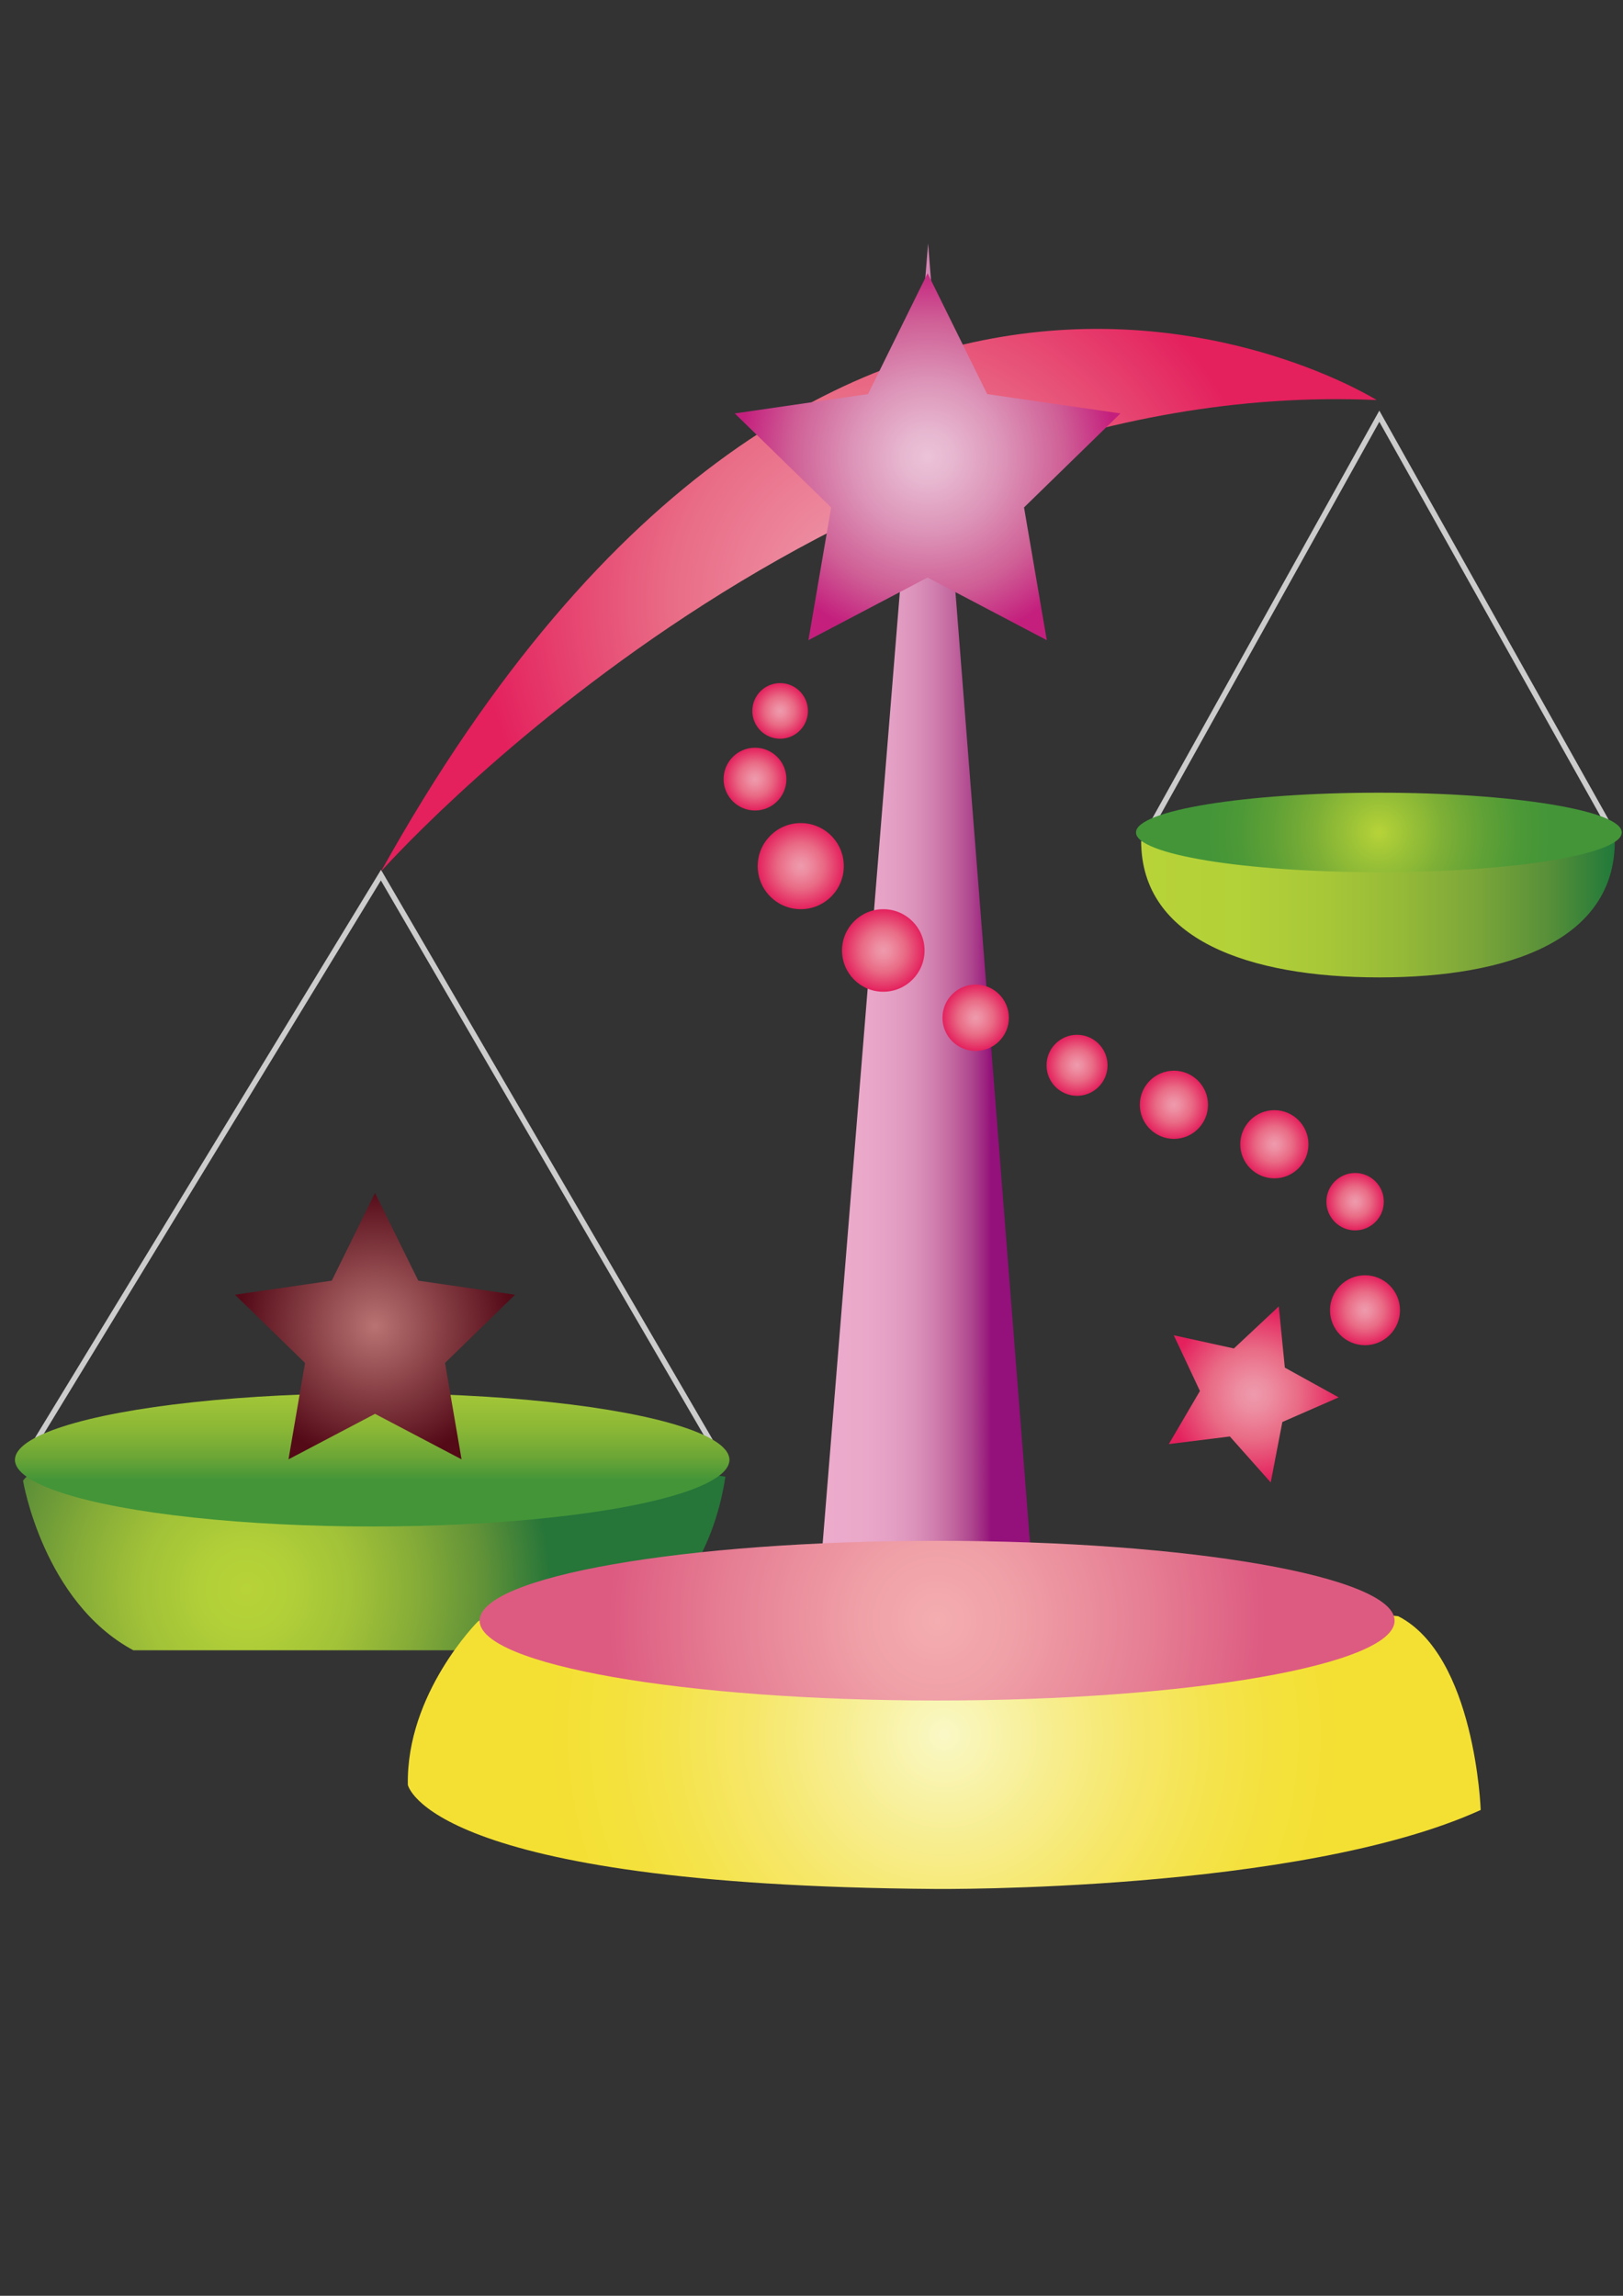 <?xml version="1.0" encoding="utf-8"?>
<!-- Generator: Adobe Illustrator 14.0.0, SVG Export Plug-In . SVG Version: 6.00 Build 43363)  -->
<!DOCTYPE svg PUBLIC "-//W3C//DTD SVG 1.1//EN" "http://www.w3.org/Graphics/SVG/1.1/DTD/svg11.dtd">
<svg version="1.1" id="      _1" xmlns="http://www.w3.org/2000/svg" xmlns:xlink="http://www.w3.org/1999/xlink" x="0px" y="0px"
	 width="595.28px" height="841.89px" viewBox="0 0 595.28 841.89" enable-background="new 0 0 595.28 841.89" xml:space="preserve">
<rect x="0" y="0" width="595.28" height="841.89" fill="#333333" stroke="none"/>
<polyline fill="none" stroke="#CCCCCC" stroke-width="2" points="421.349,304.46 505.909,152.623 591.781,305.778 "/>
<linearGradient id="SVGID_1_" gradientUnits="userSpaceOnUse" x1="418.557" y1="331.275" x2="592.274" y2="331.275">
	<stop  offset="0" style="stop-color:#FFFFFF"/>
	<stop  offset="0" style="stop-color:#B7D338"/>
	<stop  offset="0.202" style="stop-color:#B3D138"/>
	<stop  offset="0.379" style="stop-color:#A9C838"/>
	<stop  offset="0.546" style="stop-color:#96BA38"/>
	<stop  offset="0.708" style="stop-color:#7BA639"/>
	<stop  offset="0.863" style="stop-color:#578F39"/>
	<stop  offset="1" style="stop-color:#20793A"/>
</linearGradient>
<path fill="url(#SVGID_1_)" d="M592.274,308.431c0,36.065-38.394,49.988-86.365,49.988c-47.971,0-87.353-13.923-87.353-49.988
	l87.846-4.299L592.274,308.431z"/>
<radialGradient id="SVGID_2_" cx="90.368" cy="582.798" r="111.874" gradientUnits="userSpaceOnUse">
	<stop  offset="0" style="stop-color:#FFFFFF"/>
	<stop  offset="0" style="stop-color:#B7D338"/>
	<stop  offset="0.153" style="stop-color:#B1CF38"/>
	<stop  offset="0.344" style="stop-color:#A2C238"/>
	<stop  offset="0.554" style="stop-color:#87AD38"/>
	<stop  offset="0.778" style="stop-color:#619238"/>
	<stop  offset="1" style="stop-color:#267539"/>
</radialGradient>
<path fill="url(#SVGID_2_)" d="M8.446,542.993c0,0,7.403,44.416,40.468,62.183h173.224c0,0,36.52-14.806,43.923-63.663
	l-106.599-16.286C159.462,525.227,20.784,524.733,8.446,542.993z"/>
<radialGradient id="SVGID_3_" cx="505.747" cy="305.266" r="63.832" gradientUnits="userSpaceOnUse">
	<stop  offset="0" style="stop-color:#FFFFFF"/>
	<stop  offset="0" style="stop-color:#B7D338"/>
	<stop  offset="0.13" style="stop-color:#A1C637"/>
	<stop  offset="0.376" style="stop-color:#7DAF36"/>
	<stop  offset="0.609" style="stop-color:#60A136"/>
	<stop  offset="0.824" style="stop-color:#4B9837"/>
	<stop  offset="1" style="stop-color:#439538"/>
</radialGradient>
<path fill="url(#SVGID_3_)" d="M594.834,305.266c0,8.054-39.89,14.578-89.095,14.578c-49.197,0-89.079-6.524-89.079-14.578
	s39.882-14.578,89.079-14.578C554.944,290.688,594.834,297.211,594.834,305.266z"/>
<polyline fill="none" stroke="#CCCCCC" stroke-width="2" points="10.42,533.123 139.721,320.912 265.567,537.071 "/>
<radialGradient id="SVGID_4_" cx="322.321" cy="220.102" r="147.04" gradientUnits="userSpaceOnUse">
	<stop  offset="0" style="stop-color:#FFFFFF"/>
	<stop  offset="0" style="stop-color:#EE9AAD"/>
	<stop  offset="0.182" style="stop-color:#ED8EA2"/>
	<stop  offset="0.526" style="stop-color:#E96B85"/>
	<stop  offset="0.993" style="stop-color:#E4225E"/>
	<stop  offset="1" style="stop-color:#E4205D"/>
</radialGradient>
<path fill="url(#SVGID_4_)" d="M504.922,146.701c0,0-199.38-125.191-365.201,172.892
	C139.721,319.593,300.935,137.656,504.922,146.701z"/>
<linearGradient id="SVGID_5_" gradientUnits="userSpaceOnUse" x1="136.513" y1="461.07" x2="136.513" y2="544.641">
	<stop  offset="0" style="stop-color:#FFFFFF"/>
	<stop  offset="0" style="stop-color:#B7D338"/>
	<stop  offset="0.312" style="stop-color:#B4D238"/>
	<stop  offset="0.491" style="stop-color:#ACCD37"/>
	<stop  offset="0.635" style="stop-color:#9EC337"/>
	<stop  offset="0.762" style="stop-color:#89B636"/>
	<stop  offset="0.876" style="stop-color:#6CA636"/>
	<stop  offset="0.978" style="stop-color:#439538"/>
</linearGradient>
<ellipse fill="url(#SVGID_5_)" cx="136.513" cy="535.344" rx="131.028" ry="24.429"/>
<linearGradient id="SVGID_6_" gradientUnits="userSpaceOnUse" x1="296.329" y1="340.978" x2="363.446" y2="340.978">
	<stop  offset="0" style="stop-color:#FFFFFF"/>
	<stop  offset="0" style="stop-color:#ECACCC"/>
	<stop  offset="0.284" style="stop-color:#EBA9CA"/>
	<stop  offset="0.446" style="stop-color:#E5A1C5"/>
	<stop  offset="0.578" style="stop-color:#DC93BB"/>
	<stop  offset="0.693" style="stop-color:#D07EAE"/>
	<stop  offset="0.797" style="stop-color:#C1659E"/>
	<stop  offset="0.894" style="stop-color:#AE468E"/>
	<stop  offset="0.983" style="stop-color:#991C7D"/>
	<stop  offset="1" style="stop-color:#94107B"/>
</linearGradient>
<polygon fill="url(#SVGID_6_)" points="340.412,89.288 299.62,592.021 379.894,592.669 "/>
<radialGradient id="SVGID_7_" cx="137.551" cy="486.316" r="50.115" gradientUnits="userSpaceOnUse">
	<stop  offset="0" style="stop-color:#B97372"/>
	<stop  offset="1" style="stop-color:#540A17"/>
</radialGradient>
<polygon fill="url(#SVGID_7_)" points="137.547,437.474 153.42,469.629 188.907,474.78 163.225,499.811 169.286,535.158 
	137.547,518.472 105.815,535.158 111.876,499.811 86.194,474.78 121.681,469.629 "/>
<radialGradient id="SVGID_8_" cx="286.131" cy="260.701" r="10.2" gradientUnits="userSpaceOnUse">
	<stop  offset="0" style="stop-color:#FFFFFF"/>
	<stop  offset="0" style="stop-color:#EE9AAD"/>
	<stop  offset="0.182" style="stop-color:#ED8EA2"/>
	<stop  offset="0.526" style="stop-color:#E96B85"/>
	<stop  offset="0.993" style="stop-color:#E4225E"/>
	<stop  offset="1" style="stop-color:#E4205D"/>
</radialGradient>
<path fill="url(#SVGID_8_)" d="M296.331,260.703c0,5.633-4.565,10.198-10.198,10.198c-5.637,0-10.202-4.565-10.202-10.198
	c0-5.637,4.565-10.202,10.202-10.202C291.766,250.501,296.331,255.066,296.331,260.703z"/>
<radialGradient id="SVGID_9_" cx="340.224" cy="167.486" r="69.021" gradientUnits="userSpaceOnUse">
	<stop  offset="0" style="stop-color:#FFFFFF"/>
	<stop  offset="0" style="stop-color:#EBC3D9"/>
	<stop  offset="0.133" style="stop-color:#E7B7D0"/>
	<stop  offset="0.385" style="stop-color:#DD96B9"/>
	<stop  offset="0.726" style="stop-color:#CF5F96"/>
	<stop  offset="1" style="stop-color:#C41F7D"/>
</radialGradient>
<polygon fill="url(#SVGID_9_)" points="340.22,100.218 362.08,144.511 410.954,151.609 375.591,186.082 383.934,234.755 
	340.22,211.775 296.509,234.755 304.855,186.082 269.493,151.609 318.366,144.511 "/>
<radialGradient id="SVGID_10_" cx="276.918" cy="285.706" r="11.517" gradientUnits="userSpaceOnUse">
	<stop  offset="0" style="stop-color:#FFFFFF"/>
	<stop  offset="0" style="stop-color:#EE9AAD"/>
	<stop  offset="0.182" style="stop-color:#ED8EA2"/>
	<stop  offset="0.526" style="stop-color:#E96B85"/>
	<stop  offset="0.993" style="stop-color:#E4225E"/>
	<stop  offset="1" style="stop-color:#E4205D"/>
</radialGradient>
<circle fill="url(#SVGID_10_)" cx="276.918" cy="285.706" r="11.517"/>
<radialGradient id="SVGID_11_" cx="293.698" cy="317.619" r="15.793" gradientUnits="userSpaceOnUse">
	<stop  offset="0" style="stop-color:#FFFFFF"/>
	<stop  offset="0" style="stop-color:#EE9AAD"/>
	<stop  offset="0.182" style="stop-color:#ED8EA2"/>
	<stop  offset="0.526" style="stop-color:#E96B85"/>
	<stop  offset="0.993" style="stop-color:#E4225E"/>
	<stop  offset="1" style="stop-color:#E4205D"/>
</radialGradient>
<circle fill="url(#SVGID_11_)" cx="293.698" cy="317.619" r="15.792"/>
<radialGradient id="SVGID_12_" cx="323.967" cy="348.546" r="15.135" gradientUnits="userSpaceOnUse">
	<stop  offset="0" style="stop-color:#FFFFFF"/>
	<stop  offset="0" style="stop-color:#EE9AAD"/>
	<stop  offset="0.182" style="stop-color:#ED8EA2"/>
	<stop  offset="0.526" style="stop-color:#E96B85"/>
	<stop  offset="0.993" style="stop-color:#E4225E"/>
	<stop  offset="1" style="stop-color:#E4205D"/>
</radialGradient>
<circle fill="url(#SVGID_12_)" cx="323.966" cy="348.548" r="15.135"/>
<radialGradient id="SVGID_13_" cx="357.858" cy="373.221" r="12.172" gradientUnits="userSpaceOnUse">
	<stop  offset="0" style="stop-color:#FFFFFF"/>
	<stop  offset="0" style="stop-color:#EE9AAD"/>
	<stop  offset="0.182" style="stop-color:#ED8EA2"/>
	<stop  offset="0.526" style="stop-color:#E96B85"/>
	<stop  offset="0.993" style="stop-color:#E4225E"/>
	<stop  offset="1" style="stop-color:#E4205D"/>
</radialGradient>
<path fill="url(#SVGID_13_)" d="M370.03,373.224c0,6.724-5.451,12.168-12.176,12.168c-6.724,0-12.168-5.444-12.168-12.168
	s5.444-12.176,12.168-12.176C364.579,361.048,370.03,366.5,370.03,373.224z"/>
<radialGradient id="SVGID_14_" cx="395.03" cy="390.659" r="11.189" gradientUnits="userSpaceOnUse">
	<stop  offset="0" style="stop-color:#FFFFFF"/>
	<stop  offset="0" style="stop-color:#EE9AAD"/>
	<stop  offset="0.182" style="stop-color:#ED8EA2"/>
	<stop  offset="0.526" style="stop-color:#E96B85"/>
	<stop  offset="0.993" style="stop-color:#E4225E"/>
	<stop  offset="1" style="stop-color:#E4205D"/>
</radialGradient>
<path fill="url(#SVGID_14_)" d="M406.219,390.659c0,6.177-5.012,11.189-11.188,11.189s-11.188-5.013-11.188-11.189
	s5.012-11.189,11.188-11.189S406.219,384.482,406.219,390.659z"/>
<radialGradient id="SVGID_15_" cx="430.567" cy="405.137" r="12.504" gradientUnits="userSpaceOnUse">
	<stop  offset="0" style="stop-color:#FFFFFF"/>
	<stop  offset="0" style="stop-color:#EE9AAD"/>
	<stop  offset="0.182" style="stop-color:#ED8EA2"/>
	<stop  offset="0.526" style="stop-color:#E96B85"/>
	<stop  offset="0.993" style="stop-color:#E4225E"/>
	<stop  offset="1" style="stop-color:#E4205D"/>
</radialGradient>
<path fill="url(#SVGID_15_)" d="M443.071,405.133c0,6.909-5.599,12.508-12.5,12.508c-6.909,0-12.508-5.599-12.508-12.508
	c0-6.901,5.599-12.499,12.508-12.499C437.473,392.634,443.071,398.231,443.071,405.133z"/>
<radialGradient id="SVGID_16_" cx="467.411" cy="419.61" r="12.504" gradientUnits="userSpaceOnUse">
	<stop  offset="0" style="stop-color:#FFFFFF"/>
	<stop  offset="0" style="stop-color:#EE9AAD"/>
	<stop  offset="0.182" style="stop-color:#ED8EA2"/>
	<stop  offset="0.526" style="stop-color:#E96B85"/>
	<stop  offset="0.993" style="stop-color:#E4225E"/>
	<stop  offset="1" style="stop-color:#E4205D"/>
</radialGradient>
<path fill="url(#SVGID_16_)" d="M479.915,419.614c0,6.902-5.599,12.5-12.5,12.5c-6.909,0-12.508-5.598-12.508-12.5
	c0-6.909,5.599-12.508,12.508-12.508C474.316,407.106,479.915,412.705,479.915,419.614z"/>
<radialGradient id="SVGID_17_" cx="497.025" cy="440.67" r="10.532" gradientUnits="userSpaceOnUse">
	<stop  offset="0" style="stop-color:#FFFFFF"/>
	<stop  offset="0" style="stop-color:#EE9AAD"/>
	<stop  offset="0.182" style="stop-color:#ED8EA2"/>
	<stop  offset="0.526" style="stop-color:#E96B85"/>
	<stop  offset="0.993" style="stop-color:#E4225E"/>
	<stop  offset="1" style="stop-color:#E4205D"/>
</radialGradient>
<path fill="url(#SVGID_17_)" d="M507.56,440.666c0,5.813-4.72,10.533-10.533,10.533c-5.814,0-10.534-4.72-10.534-10.533
	c0-5.814,4.72-10.526,10.534-10.526C502.84,430.14,507.56,434.852,507.56,440.666z"/>
<radialGradient id="SVGID_18_" cx="500.65" cy="480.478" r="12.832" gradientUnits="userSpaceOnUse">
	<stop  offset="0" style="stop-color:#FFFFFF"/>
	<stop  offset="0" style="stop-color:#EE9AAD"/>
	<stop  offset="0.182" style="stop-color:#ED8EA2"/>
	<stop  offset="0.526" style="stop-color:#E96B85"/>
	<stop  offset="0.993" style="stop-color:#E4225E"/>
	<stop  offset="1" style="stop-color:#E4205D"/>
</radialGradient>
<path fill="url(#SVGID_18_)" d="M513.481,480.479c0,7.087-5.753,12.832-12.831,12.832c-7.095,0-12.832-5.745-12.832-12.832
	s5.737-12.831,12.832-12.831C507.729,467.647,513.481,473.392,513.481,480.479z"/>
<radialGradient id="SVGID_19_" cx="346.336" cy="636.244" r="144.743" gradientUnits="userSpaceOnUse">
	<stop  offset="0" style="stop-color:#FFFFFF"/>
	<stop  offset="0" style="stop-color:#FAF8C6"/>
	<stop  offset="0.081" style="stop-color:#F9F5B5"/>
	<stop  offset="0.286" style="stop-color:#F7ED8D"/>
	<stop  offset="0.485" style="stop-color:#F6E76A"/>
	<stop  offset="0.675" style="stop-color:#F5E34E"/>
	<stop  offset="0.851" style="stop-color:#F4E13B"/>
	<stop  offset="1" style="stop-color:#F4E033"/>
</radialGradient>
<path fill="url(#SVGID_19_)" d="M175.254,594.643c0,0-26.322,26.326-25.663,59.885c0,0,7.237,36.844,193.458,38.17
	c0,0,133.572,1.312,200.043-28.963c0,0-1.975-56.584-30.274-71.065C512.818,592.669,225.265,562.402,175.254,594.643z"/>
<radialGradient id="SVGID_20_" cx="459.843" cy="511.35" r="31.719" gradientUnits="userSpaceOnUse">
	<stop  offset="0" style="stop-color:#FFFFFF"/>
	<stop  offset="0" style="stop-color:#EE9AAD"/>
	<stop  offset="0.182" style="stop-color:#ED8EA2"/>
	<stop  offset="0.526" style="stop-color:#E96B85"/>
	<stop  offset="0.993" style="stop-color:#E4225E"/>
	<stop  offset="1" style="stop-color:#E4205D"/>
</radialGradient>
<polygon fill="url(#SVGID_20_)" points="469.034,479.075 471.247,501.522 490.996,512.426 470.338,521.464 466.073,543.625 
	451.083,526.769 428.689,529.561 440.103,510.09 430.524,489.663 452.563,494.49 "/>
<radialGradient id="SVGID_21_" cx="343.711" cy="594.314" r="120.444" gradientUnits="userSpaceOnUse">
	<stop  offset="0" style="stop-color:#FFFFFF"/>
	<stop  offset="0" style="stop-color:#F4ADB0"/>
	<stop  offset="0.222" style="stop-color:#F0A1A8"/>
	<stop  offset="0.639" style="stop-color:#E67F94"/>
	<stop  offset="1" style="stop-color:#DD5B81"/>
</radialGradient>
<path fill="url(#SVGID_21_)" d="M511.508,594.318c0,16.171-75.13,29.279-167.795,29.279c-92.673,0-167.799-13.108-167.799-29.279
	c0-16.178,75.126-29.287,167.799-29.287C436.378,565.031,511.508,578.141,511.508,594.318z"/>
</svg>
